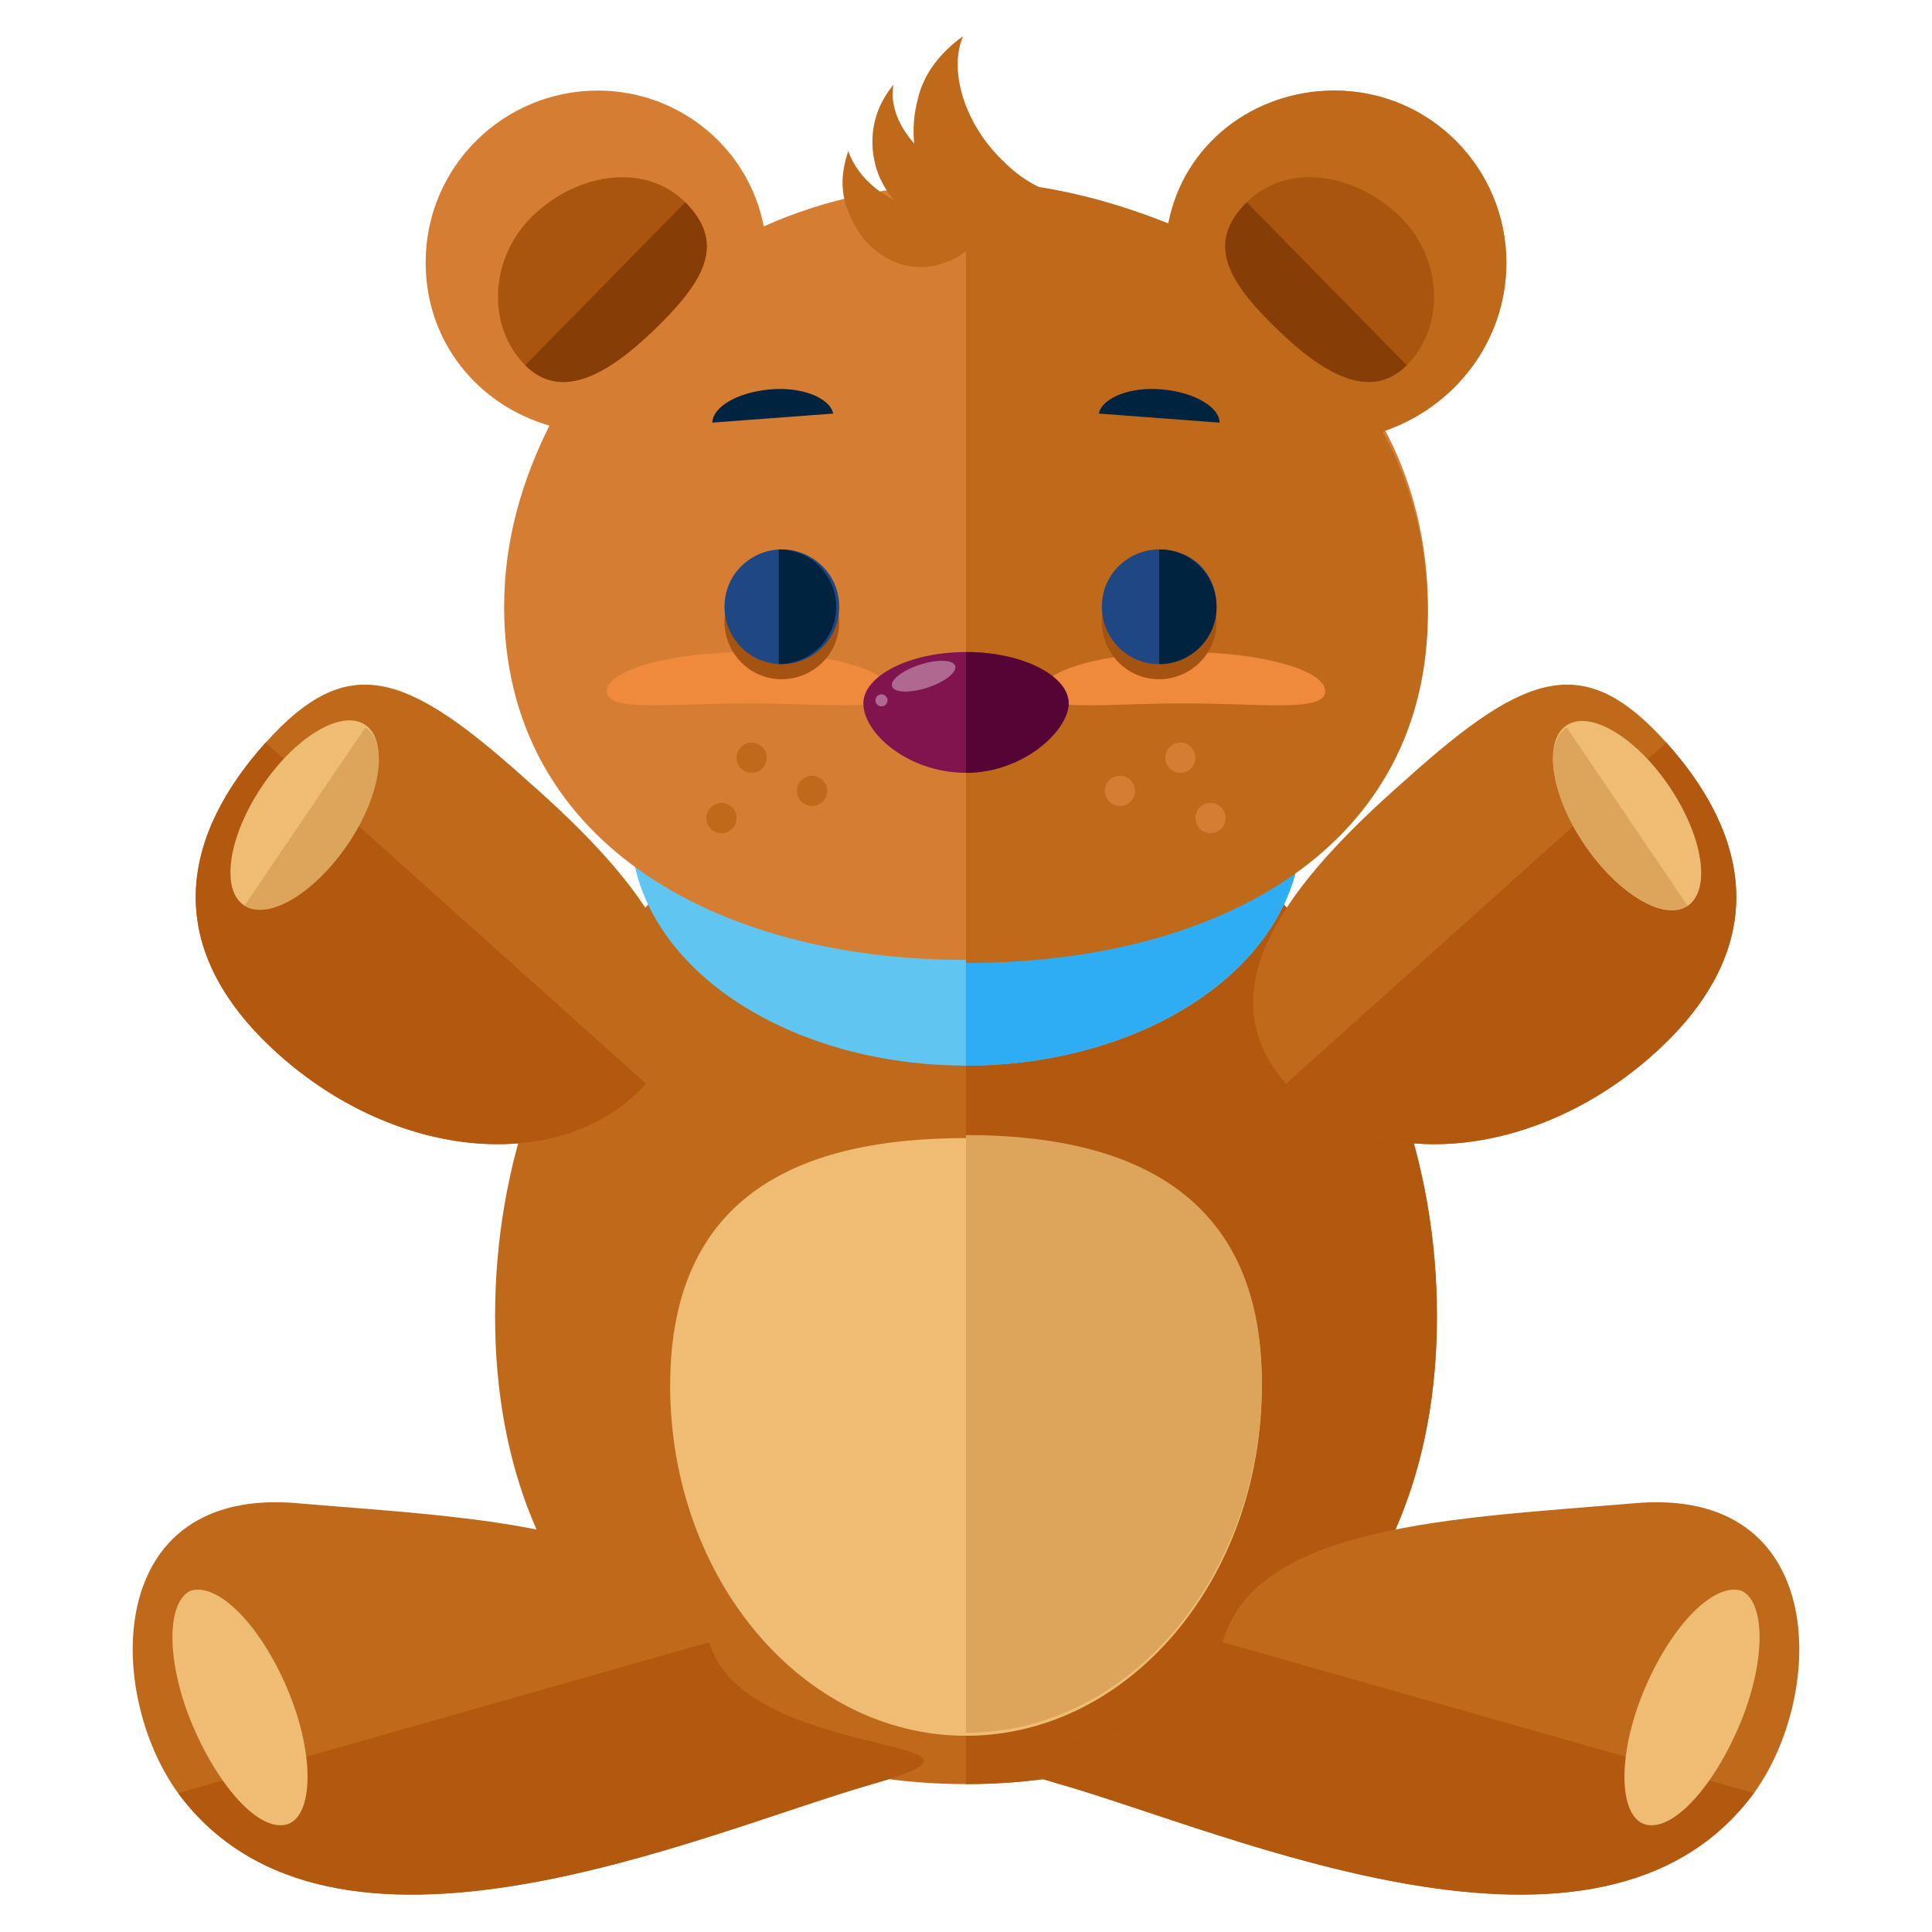 <?xml version="1.0" encoding="utf-8"?>
<!-- Generator: Adobe Illustrator 16.0.0, SVG Export Plug-In . SVG Version: 6.00 Build 0)  -->
<!DOCTYPE svg PUBLIC "-//W3C//DTD SVG 1.1//EN" "http://www.w3.org/Graphics/SVG/1.1/DTD/svg11.dtd">
<svg version="1.1" id="Layer_1" xmlns="http://www.w3.org/2000/svg" xmlns:xlink="http://www.w3.org/1999/xlink" x="0px" y="0px"
	 width="64px" height="64px" viewBox="0 0 64 64" enable-background="new 0 0 64 64" xml:space="preserve">
<g>
	<path fill="#BF691B" d="M47.6,43.6c0,10.2-7,15.5-15.6,15.5s-15.6-5.3-15.6-15.5s7-18.5,15.6-18.5S47.6,33.4,47.6,43.6z"/>
	<path fill="#B2590F" d="M32,25.1c8.6,0,15.6,8.3,15.6,18.5s-7,15.5-15.6,15.5"/>
	<g>
		<ellipse fill="#61C5F2" cx="32" cy="27.5" rx="11.1" ry="7.8"/>
		<path fill="#2FADF4" d="M32,19.7c6.1,0,11.1,3.5,11.1,7.8s-5,7.8-11.1,7.8"/>
		<path fill="#D67D34" d="M49.9,8.7c0-3.1-2.5-5.7-5.7-5.7c-2.7,0-5,1.9-5.5,4.5c-2-0.9-4.3-1.4-6.7-1.4s-4.7,0.5-6.7,1.4
			c-0.5-2.6-2.8-4.5-5.5-4.5c-3.1,0-5.7,2.5-5.7,5.7c0,2.6,1.7,4.7,4.1,5.4c-0.9,1.8-1.5,3.8-1.5,6c0,7.7,6.9,11.7,15.3,11.7
			c8.5,0,15.3-4,15.3-11.7c0-2.1-0.5-4.2-1.5-6C48.2,13.5,49.9,11.3,49.9,8.7z"/>
		<path fill="#BF691B" d="M49.9,8.7c0-3.1-2.5-5.7-5.7-5.7c-2.7,0-5,1.8-5.5,4.4C36.7,6.6,34.4,6,32,6l0,0v25.9l0,0
			c8.5,0,15.3-3.9,15.3-11.6c0-2.1-0.5-4.2-1.5-6C48.2,13.5,49.9,11.3,49.9,8.7z"/>
		<g>
			<g>
				<g>
					<g>
						<g>
							<path fill="#00233F" d="M25.5,12.9c-1.1,0.1-1.9,0.6-1.9,1.1l4-0.3C27.5,13.2,26.6,12.8,25.5,12.9z"/>
						</g>
					</g>
					<g>
						<g>
							<path fill="#00233F" d="M38.5,12.9c1.1,0.1,1.9,0.6,1.9,1.1l-4-0.3C36.5,13.2,37.4,12.8,38.5,12.9z"/>
						</g>
					</g>
				</g>
				<path fill="#EF893C" d="M24.8,21.6c-2.6,0-4.7,0.6-4.7,1.3s2.1,0.4,4.7,0.4c2.6,0,4.7,0.3,4.7-0.4S27.4,21.6,24.8,21.6z"/>
				<path fill="#EF893C" d="M39.2,21.6c-2.6,0-4.7,0.6-4.7,1.3s2.1,0.4,4.7,0.4c2.6,0,4.7,0.3,4.7-0.4S41.8,21.6,39.2,21.6z"/>
				<g>
					<path fill="#A55311" d="M27.8,20.6c0,1.1-0.9,1.9-1.9,1.9c-1.1,0-1.9-0.9-1.9-1.9c0-1.1,0.9-1.9,1.9-1.9
						C26.9,18.7,27.8,19.6,27.8,20.6z"/>
					<path fill="#A55311" d="M40.3,20.6c0,1.1-0.9,1.9-1.9,1.9c-1.1,0-1.9-0.9-1.9-1.9c0-1.1,0.9-1.9,1.9-1.9
						C39.5,18.7,40.3,19.6,40.3,20.6z"/>
					<path fill="#1E4784" d="M27.8,20.1c0,1.1-0.9,1.9-1.9,1.9c-1.1,0-1.9-0.9-1.9-1.9c0-1.1,0.9-1.9,1.9-1.9
						C26.9,18.2,27.8,19,27.8,20.1z"/>
					<path fill="#00233F" d="M25.8,18.2c1.1,0,1.9,0.9,1.9,1.9c0,1.1-0.9,1.9-1.9,1.9"/>
					<path fill="#1E4784" d="M40.3,20.1c0,1.1-0.9,1.9-1.9,1.9c-1.1,0-1.9-0.9-1.9-1.9c0-1.1,0.9-1.9,1.9-1.9
						C39.5,18.2,40.3,19,40.3,20.1z"/>
					<path fill="#00233F" d="M38.4,18.2c1.1,0,1.9,0.9,1.9,1.9c0,1.1-0.9,1.9-1.9,1.9"/>
				</g>
			</g>
		</g>
		<g>
			<path fill="#AA550E" d="M22.7,6.7c1.3,1.3,0.7,2.5-0.8,4s-3.2,2.7-4.5,1.4c-1.3-1.3-1.2-3.6,0.3-5S21.4,5.4,22.7,6.7z"/>
			<path fill="#873D06" d="M22.7,6.7c1.3,1.3,0.7,2.5-0.8,4s-3.2,2.7-4.5,1.4"/>
			<path fill="#AA550E" d="M41.3,6.7c-1.3,1.3-0.7,2.5,0.8,4s3.2,2.7,4.5,1.4c1.3-1.3,1.2-3.6-0.3-5S42.6,5.4,41.3,6.7z"/>
			<path fill="#873D06" d="M41.3,6.7c-1.3,1.3-0.7,2.5,0.8,4s3.2,2.7,4.5,1.4"/>
		</g>
		<path fill="#7F144F" d="M35.4,23.3c0,0.9-1.5,2.3-3.4,2.3c-1.9,0-3.4-1.3-3.4-2.3c0-0.9,1.5-1.7,3.4-1.7
			C33.9,21.6,35.4,22.4,35.4,23.3z"/>
		<path fill="#560435" d="M32,21.6c1.9,0,3.4,0.8,3.4,1.7c0,0.9-1.5,2.3-3.4,2.3"/>
		
			<ellipse transform="matrix(0.951 -0.309 0.309 0.951 -5.426 10.552)" fill="#AF688F" cx="30.6" cy="22.4" rx="1.1" ry="0.4"/>
		<circle fill="#AF688F" cx="29.2" cy="23.2" r="0.2"/>
		<g>
			<g>
				<circle fill="#BF691B" cx="24.9" cy="25.1" r="0.5"/>
				<circle fill="#BF691B" cx="26.9" cy="26.2" r="0.5"/>
				<circle fill="#BF691B" cx="23.9" cy="27.1" r="0.5"/>
			</g>
			<g>
				<circle fill="#D67D34" cx="39.1" cy="25.1" r="0.5"/>
				<circle fill="#D67D34" cx="37.1" cy="26.2" r="0.5"/>
				<circle fill="#D67D34" cx="40.1" cy="27.1" r="0.5"/>
			</g>
		</g>
		<path fill="#BF691B" d="M33.3,5.4c-1.3-1.2-1.9-3-1.4-4.2c-0.7,0.5-1.3,1.2-1.5,2.1c-0.5,1.9,0.4,3.8,2.2,4.3
			c1.2,0.3,2.4-0.1,3.2-1C34.9,6.5,34,6.1,33.3,5.4z"/>
		<path fill="#BF691B" d="M31.4,5.6c-1.2-0.6-2-1.8-1.8-2.8c-0.4,0.5-0.7,1.1-0.7,1.9c0,1.5,1.1,2.7,2.4,2.7c0.9,0,1.7-0.6,2.2-1.4
			C32.8,6.1,32.1,6,31.4,5.6z"/>
		<path fill="#BF691B" d="M30.8,7c-1.4-0.2-2.4-1.1-2.7-2c-0.2,0.6-0.3,1.3,0,2c0.5,1.4,1.9,2.2,3.2,1.7c0.9-0.3,1.5-1.1,1.6-2
			C32.3,6.9,31.6,7.1,30.8,7z"/>
	</g>
	<path fill="#EFBC73" d="M41.8,45.9c0,6.4-4.4,11.6-9.8,11.6s-9.8-5.2-9.8-11.6c0-6.4,4.4-8.2,9.8-8.2S41.8,39.5,41.8,45.9z"/>
	<path fill="#DDA55B" d="M32,37.6c5.4,0,9.8,1.9,9.8,8.2c0,6.4-4.4,11.6-9.8,11.6"/>
	<g>
		<g>
			<path fill="#BF691B" d="M21.4,35.9c-2.7,3-8.2,2.6-12.2-1c-4-3.6-3.1-7.3-0.4-10.3c2.7-3,4.6-2.4,8.6,1.2
				C21.4,29.3,24.1,32.8,21.4,35.9z"/>
			<path fill="#B2590F" d="M21.4,35.9c-2.7,3-8.2,2.6-12.2-1c-4-3.6-3.1-7.3-0.4-10.3"/>
			
				<ellipse transform="matrix(0.558 -0.83 0.83 0.558 -17.958 20.316)" fill="#EFBC73" cx="10.1" cy="27" rx="3.6" ry="1.7"/>
			<path fill="#DDA55B" d="M12.1,24.1c0.8,0.5,0.5,2.3-0.6,3.9c-1.1,1.6-2.6,2.5-3.4,2"/>
		</g>
		<g>
			<path fill="#BF691B" d="M42.6,35.9c2.7,3,8.2,2.6,12.2-1c4-3.6,3.1-7.3,0.4-10.3c-2.7-3-4.6-2.4-8.6,1.2
				C42.6,29.3,39.9,32.8,42.6,35.9z"/>
			<path fill="#B2590F" d="M42.6,35.9c2.7,3,8.2,2.6,12.2-1c4-3.6,3.1-7.3,0.4-10.3"/>
			
				<ellipse transform="matrix(-0.558 -0.83 0.83 -0.558 61.565 86.822)" fill="#EFBC73" cx="53.9" cy="27" rx="3.6" ry="1.7"/>
			<path fill="#DDA55B" d="M51.9,24.1c-0.8,0.5-0.5,2.3,0.6,3.9c1.1,1.6,2.6,2.5,3.4,2"/>
		</g>
	</g>
	<g>
		<g>
			<path fill="#BF691B" d="M23.5,54.4c1.1,4,11,3.1,5.4,4.7c-5.6,1.6-17.9,7.2-23,0.3c-2.4-3.3-2.5-10.2,4-9.6
				C15.8,50.3,22.4,50.5,23.5,54.4z"/>
			<path fill="#B2590F" d="M23.5,54.4c1.1,4,11,3.1,5.4,4.7c-5.6,1.6-17.9,7.2-23,0.3"/>
			<path fill="#EFBC73" d="M9.5,55.9c0.9,2.1,0.9,4.1,0.1,4.5c-0.9,0.4-2.3-1.1-3.2-3.2c-0.9-2.1-0.9-4.1-0.1-4.5
				C7.2,52.4,8.6,53.8,9.5,55.9z"/>
		</g>
		<g>
			<path fill="#BF691B" d="M40.5,54.4c-1.1,4-11,3.1-5.4,4.7c5.6,1.6,17.9,7.2,23,0.3c2.4-3.3,2.5-10.2-4-9.6
				C48.2,50.3,41.6,50.5,40.5,54.4z"/>
			<path fill="#B2590F" d="M40.5,54.4c-1.1,4-11,3.1-5.4,4.7c5.6,1.6,17.9,7.2,23,0.3"/>
			<path fill="#EFBC73" d="M54.5,55.9c-0.9,2.1-0.9,4.1-0.1,4.5c0.9,0.4,2.3-1.1,3.2-3.2c0.9-2.1,0.9-4.1,0.1-4.5
				C56.8,52.4,55.4,53.8,54.5,55.9z"/>
		</g>
	</g>
</g>
</svg>
